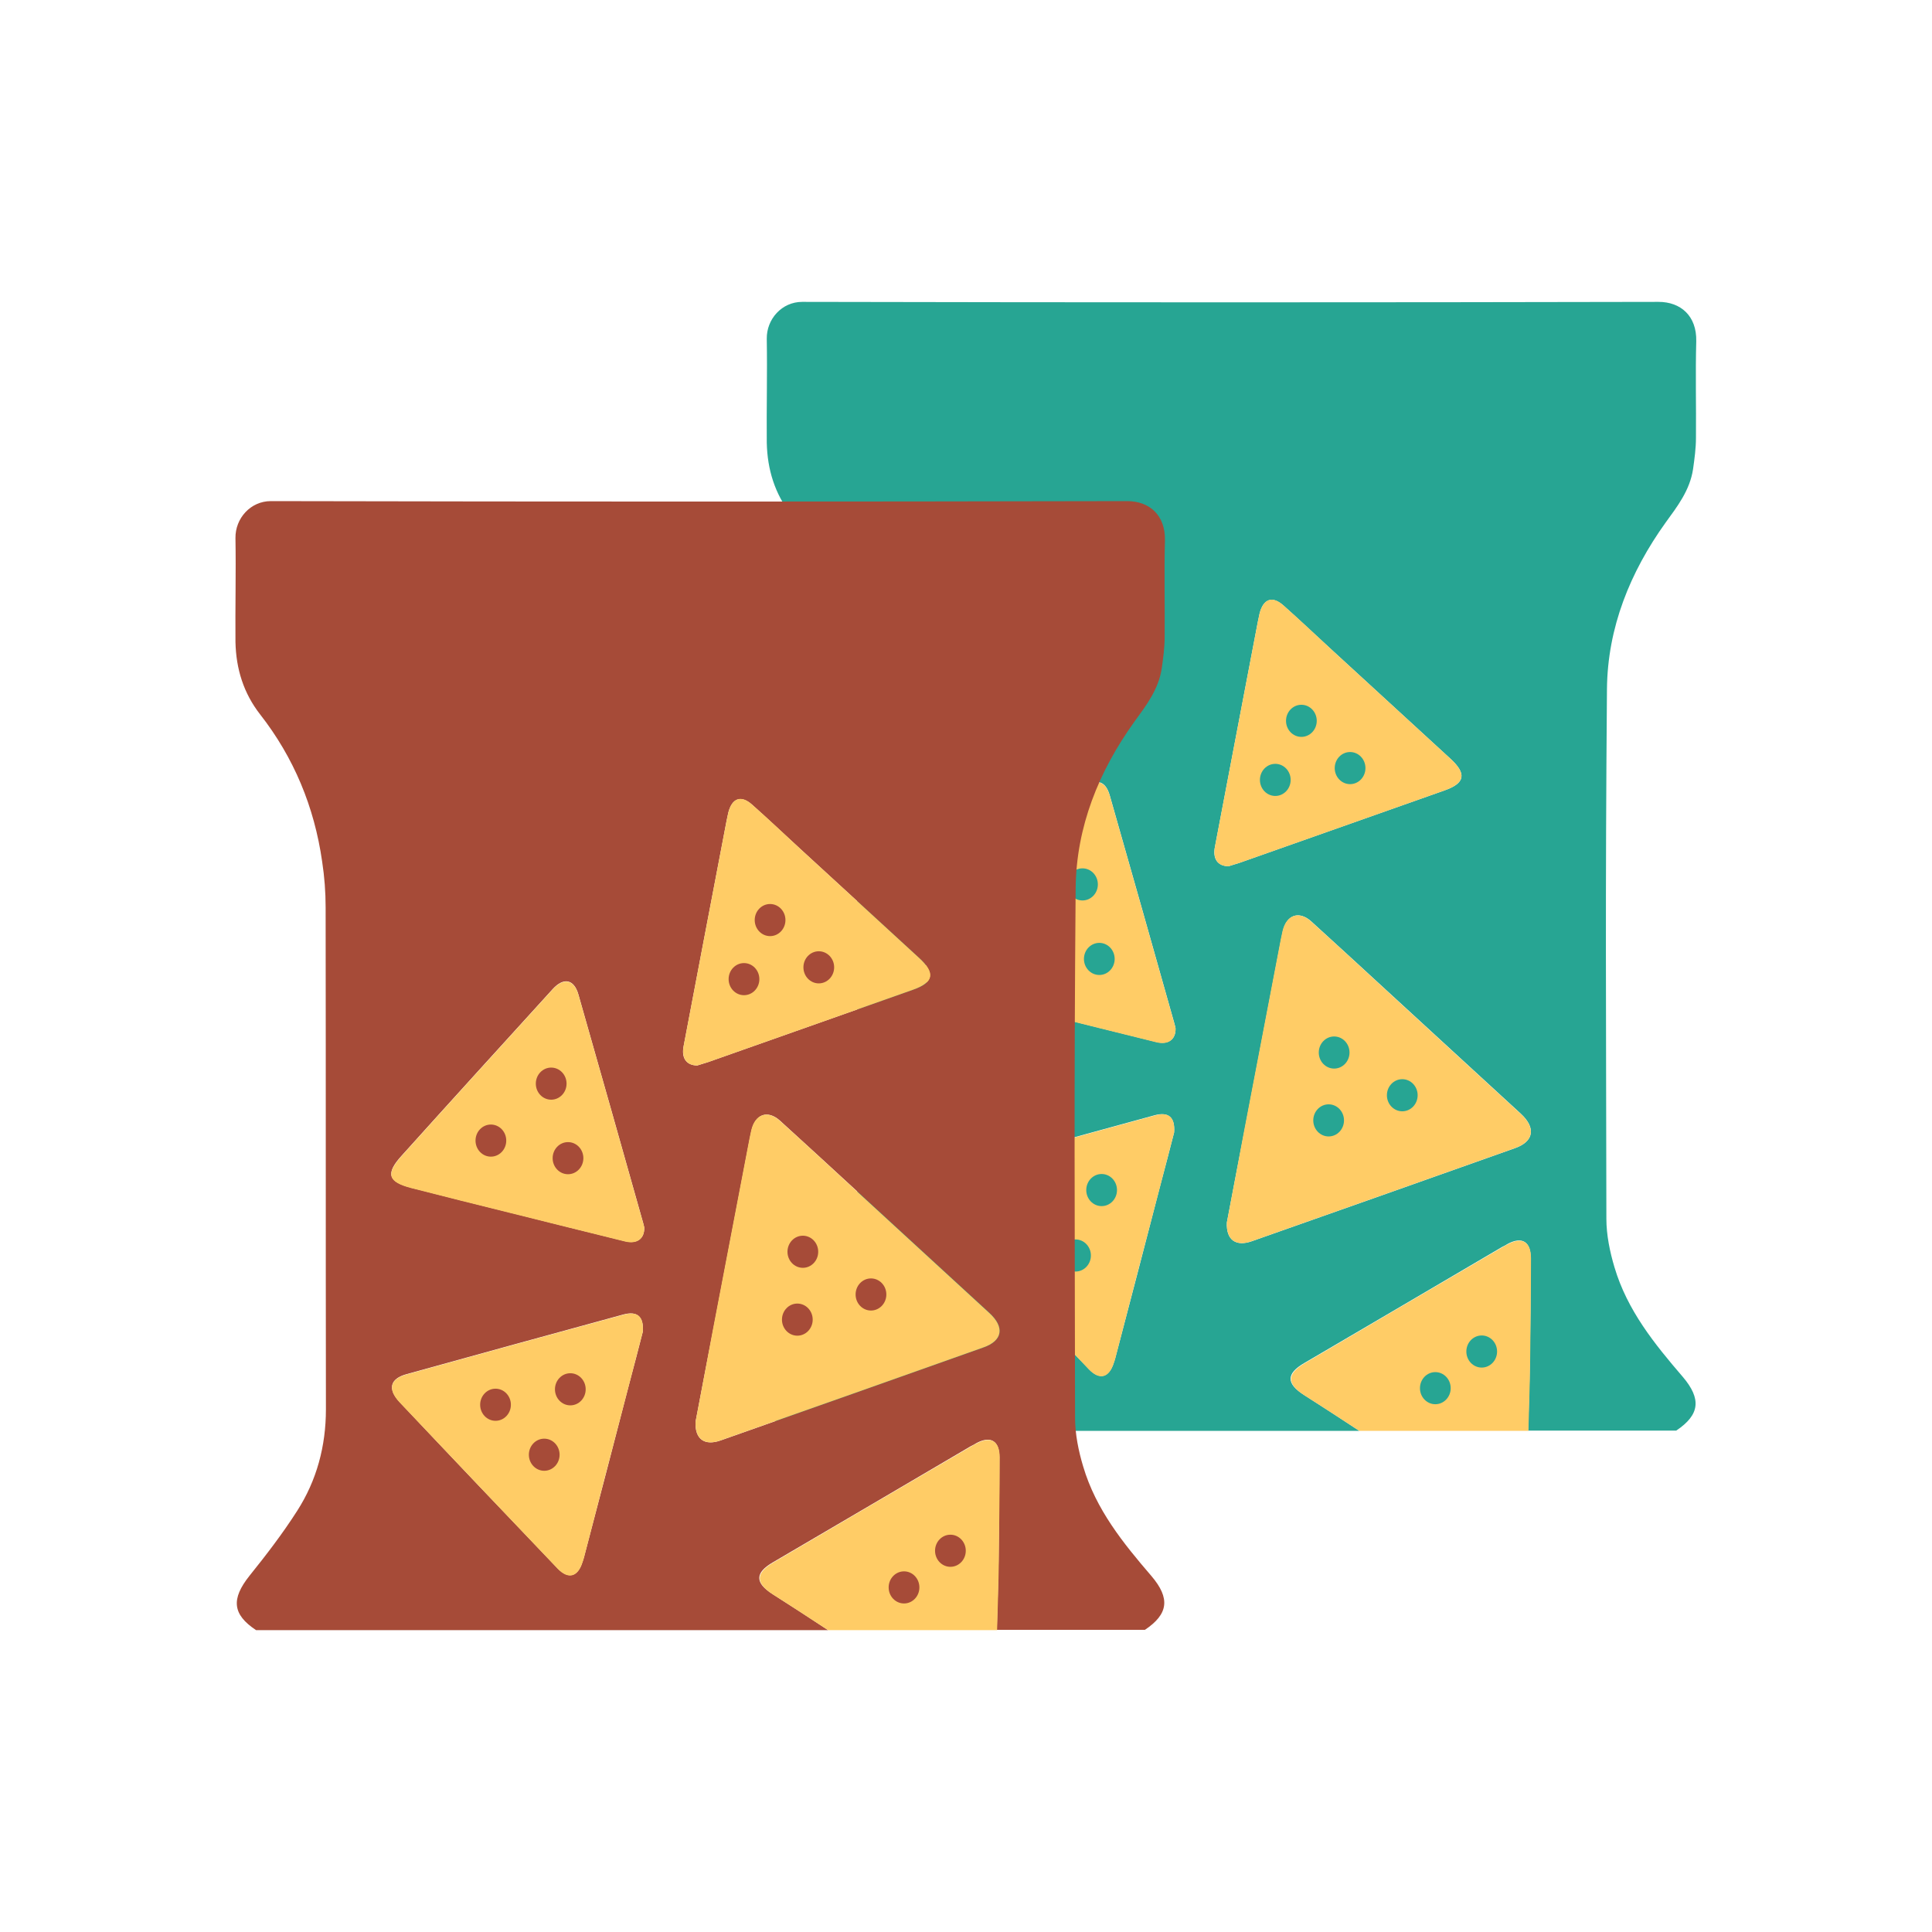 <svg width="200" height="200" viewBox="0 0 200 200" fill="none" xmlns="http://www.w3.org/2000/svg">
<g clip-path="url(#clip0_2092_6073)">
<path d="M140.721 148.125C120.973 148.125 101.255 148.125 81.506 148.125C79.045 146.494 78.925 144.895 80.816 142.512C82.557 140.348 84.267 138.121 85.768 135.77C87.779 132.634 88.739 129.09 88.739 125.264C88.709 104.16 88.739 94.407 88.709 73.302C88.709 71.734 88.589 70.135 88.349 68.567C87.539 62.891 85.408 57.78 81.927 53.327C80.216 51.132 79.436 48.623 79.376 45.832C79.345 42.257 79.436 38.651 79.376 35.076C79.345 33.038 80.936 31.25 83.037 31.25C112.599 31.313 142.162 31.313 171.694 31.25C173.975 31.25 175.655 32.693 175.595 35.327C175.505 38.651 175.595 42.006 175.565 45.33C175.565 46.396 175.415 47.494 175.265 48.56C174.935 50.755 173.645 52.417 172.414 54.111C168.753 59.222 166.412 64.961 166.352 71.327C166.172 93.404 166.262 104.097 166.292 126.174C166.292 127.836 166.652 129.592 167.132 131.191C168.452 135.644 171.274 139.125 174.185 142.512C176.166 144.832 175.956 146.463 173.525 148.094C168.422 148.094 163.29 148.094 158.188 148.094C158.248 145.71 158.338 143.358 158.368 140.975C158.428 137.4 158.458 133.794 158.458 130.219C158.458 128.526 157.558 127.993 156.117 128.745C155.907 128.871 155.697 128.996 155.487 129.09C148.674 133.104 141.861 137.087 135.019 141.101C133.128 142.198 133.128 143.233 135.019 144.425C136.939 145.648 138.83 146.871 140.721 148.125ZM127.005 126.55C126.915 128.4 127.966 129.059 129.586 128.494C138.65 125.296 147.744 122.097 156.808 118.867C158.788 118.177 159.029 116.766 157.438 115.292C152.966 111.184 148.494 107.076 144.022 102.968C141.261 100.428 138.5 97.888 135.739 95.379C134.478 94.25 133.188 94.689 132.798 96.383C132.738 96.665 132.678 96.947 132.618 97.229C131.357 103.815 130.097 110.4 128.836 116.986C128.206 120.247 127.575 123.508 127.005 126.55ZM121.543 117.236C121.663 115.637 120.943 115.073 119.532 115.449C112.059 117.487 104.556 119.557 97.083 121.627C95.372 122.097 95.102 123.163 96.362 124.512C101.795 130.282 107.257 136.02 112.719 141.728C113.83 142.888 114.82 142.606 115.3 141.069C115.36 140.912 115.39 140.756 115.45 140.599C117.011 134.641 118.572 128.714 120.102 122.756C120.613 120.843 121.123 118.898 121.543 117.236ZM121.693 106.449C121.663 106.355 121.633 106.135 121.573 105.947C119.352 98.076 117.131 90.205 114.88 82.334C114.43 80.734 113.35 80.515 112.209 81.769C106.987 87.508 101.765 93.247 96.573 99.017C94.892 100.867 95.162 101.714 97.593 102.341C101.014 103.219 104.406 104.066 107.827 104.912C111.789 105.916 115.751 106.888 119.682 107.86C120.913 108.174 121.723 107.641 121.693 106.449ZM127.185 89.672C127.485 89.578 127.906 89.452 128.296 89.327C135.379 86.818 142.432 84.341 149.515 81.832C151.676 81.079 151.856 80.107 150.145 78.539C146.033 74.776 141.921 70.982 137.81 67.219C136.159 65.713 134.538 64.177 132.858 62.672C131.717 61.668 130.787 61.982 130.397 63.487C130.337 63.769 130.277 64.052 130.217 64.334C129.436 68.41 128.656 72.519 127.876 76.595C127.185 80.264 126.465 83.965 125.775 87.633C125.505 88.888 126.045 89.672 127.185 89.672Z" fill="#27A593"/>
<path d="M140.721 148.125C138.83 146.902 136.94 145.648 135.049 144.456C133.188 143.265 133.188 142.23 135.049 141.132C141.862 137.118 148.675 133.136 155.517 129.122C155.727 128.996 155.938 128.871 156.148 128.777C157.588 128.024 158.489 128.557 158.489 130.251C158.489 133.826 158.429 137.432 158.399 141.007C158.369 143.39 158.279 145.773 158.219 148.125C152.366 148.125 146.544 148.125 140.721 148.125Z" fill="#FFCC66"/>
<path d="M127.005 126.55C127.576 123.54 128.206 120.247 128.806 116.986C130.067 110.4 131.327 103.815 132.588 97.23C132.648 96.947 132.708 96.665 132.768 96.383C133.158 94.721 134.448 94.25 135.709 95.379C138.5 97.888 141.231 100.428 143.992 102.968C148.464 107.076 152.936 111.184 157.408 115.292C159.029 116.766 158.789 118.177 156.778 118.867C147.714 122.097 138.62 125.296 129.556 128.494C127.966 129.059 126.915 128.369 127.005 126.55Z" fill="#FFCC66"/>
<path d="M121.543 117.237C121.093 118.93 120.613 120.843 120.102 122.787C118.542 128.745 116.981 134.672 115.451 140.63C115.421 140.787 115.36 140.944 115.3 141.101C114.82 142.637 113.83 142.92 112.719 141.759C107.257 136.021 101.795 130.282 96.363 124.543C95.102 123.195 95.372 122.129 97.083 121.658C104.556 119.589 112.029 117.519 119.532 115.481C120.943 115.073 121.663 115.606 121.543 117.237Z" fill="#FFCC66"/>
<path d="M121.693 106.449C121.723 107.641 120.913 108.205 119.682 107.892C115.721 106.92 111.759 105.916 107.827 104.944C104.406 104.097 101.014 103.251 97.593 102.372C95.162 101.745 94.892 100.93 96.573 99.048C101.765 93.278 106.987 87.54 112.209 81.801C113.35 80.547 114.43 80.766 114.88 82.365C117.131 90.237 119.352 98.108 121.573 105.979C121.633 106.136 121.663 106.324 121.693 106.449Z" fill="#FFCC66"/>
<path d="M127.186 89.672C126.045 89.672 125.535 88.888 125.775 87.633C126.465 83.964 127.186 80.264 127.876 76.595C128.656 72.518 129.436 68.41 130.217 64.334C130.277 64.051 130.337 63.769 130.397 63.487C130.787 61.982 131.717 61.637 132.858 62.672C134.539 64.145 136.159 65.682 137.81 67.219C141.922 70.982 146.033 74.776 150.145 78.539C151.856 80.107 151.646 81.079 149.515 81.832C142.462 84.341 135.379 86.818 128.296 89.327C127.876 89.452 127.456 89.578 127.186 89.672Z" fill="#FFCC66"/>
<path d="M153.386 141.571C154.265 141.571 154.977 140.827 154.977 139.909C154.977 138.991 154.265 138.247 153.386 138.247C152.508 138.247 151.796 138.991 151.796 139.909C151.796 140.827 152.508 141.571 153.386 141.571Z" fill="#27A593"/>
<path d="M148.584 145.365C149.463 145.365 150.175 144.621 150.175 143.703C150.175 142.785 149.463 142.041 148.584 142.041C147.706 142.041 146.994 142.785 146.994 143.703C146.994 144.621 147.706 145.365 148.584 145.365Z" fill="#27A593"/>
<path d="M145.163 115.041C146.042 115.041 146.754 114.297 146.754 113.379C146.754 112.461 146.042 111.717 145.163 111.717C144.285 111.717 143.572 112.461 143.572 113.379C143.572 114.297 144.285 115.041 145.163 115.041Z" fill="#27A593"/>
<path d="M138.11 110.619C138.989 110.619 139.701 109.875 139.701 108.957C139.701 108.039 138.989 107.295 138.11 107.295C137.232 107.295 136.519 108.039 136.519 108.957C136.519 109.875 137.232 110.619 138.11 110.619Z" fill="#27A593"/>
<path d="M137.54 117.644C138.418 117.644 139.13 116.9 139.13 115.982C139.13 115.064 138.418 114.32 137.54 114.32C136.661 114.32 135.949 115.064 135.949 115.982C135.949 116.9 136.661 117.644 137.54 117.644Z" fill="#27A593"/>
<path d="M114.04 124.857C114.919 124.857 115.631 124.112 115.631 123.195C115.631 122.277 114.919 121.532 114.04 121.532C113.162 121.532 112.449 122.277 112.449 123.195C112.449 124.112 113.162 124.857 114.04 124.857Z" fill="#27A593"/>
<path d="M106.297 126.456C107.175 126.456 107.887 125.712 107.887 124.794C107.887 123.876 107.175 123.132 106.297 123.132C105.418 123.132 104.706 123.876 104.706 124.794C104.706 125.712 105.418 126.456 106.297 126.456Z" fill="#27A593"/>
<path d="M113.8 100.93C114.678 100.93 115.39 100.186 115.39 99.268C115.39 98.35 114.678 97.606 113.8 97.606C112.921 97.606 112.209 98.35 112.209 99.268C112.209 100.186 112.921 100.93 113.8 100.93Z" fill="#27A593"/>
<path d="M112.059 93.215C112.938 93.215 113.65 92.471 113.65 91.553C113.65 90.635 112.938 89.891 112.059 89.891C111.181 89.891 110.468 90.635 110.468 91.553C110.468 92.471 111.181 93.215 112.059 93.215Z" fill="#27A593"/>
<path d="M134.719 76.282C135.597 76.282 136.309 75.538 136.309 74.62C136.309 73.702 135.597 72.958 134.719 72.958C133.84 72.958 133.128 73.702 133.128 74.62C133.128 75.538 133.84 76.282 134.719 76.282Z" fill="#27A593"/>
<path d="M132.018 82.397C132.896 82.397 133.608 81.653 133.608 80.734C133.608 79.817 132.896 79.073 132.018 79.073C131.139 79.073 130.427 79.817 130.427 80.734C130.427 81.653 131.139 82.397 132.018 82.397Z" fill="#27A593"/>
<path d="M139.761 81.174C140.639 81.174 141.351 80.43 141.351 79.512C141.351 78.594 140.639 77.85 139.761 77.85C138.882 77.85 138.17 78.594 138.17 79.512C138.17 80.43 138.882 81.174 139.761 81.174Z" fill="#27A593"/>
<path d="M105.817 99.111C106.695 99.111 107.407 98.367 107.407 97.449C107.407 96.531 106.695 95.787 105.817 95.787C104.938 95.787 104.226 96.531 104.226 97.449C104.226 98.367 104.938 99.111 105.817 99.111Z" fill="#27A593"/>
<path d="M111.339 131.63C112.217 131.63 112.929 130.886 112.929 129.968C112.929 129.05 112.217 128.306 111.339 128.306C110.46 128.306 109.748 129.05 109.748 129.968C109.748 130.886 110.46 131.63 111.339 131.63Z" fill="#27A593"/>
</g>
<g clip-path="url(#clip1_2092_6073)">
<path d="M85.721 168.75C65.972 168.75 46.254 168.75 26.506 168.75C24.045 167.119 23.925 165.52 25.816 163.137C27.556 160.973 29.267 158.746 30.768 156.395C32.779 153.259 33.739 149.715 33.739 145.889C33.709 124.785 33.739 115.032 33.709 93.927C33.709 92.359 33.589 90.76 33.349 89.192C32.539 83.516 30.408 78.405 26.926 73.952C25.216 71.757 24.435 69.248 24.375 66.457C24.345 62.882 24.435 59.276 24.375 55.701C24.345 53.663 25.936 51.875 28.037 51.875C57.599 51.938 87.161 51.938 116.694 51.875C118.975 51.875 120.655 53.318 120.595 55.952C120.505 59.276 120.595 62.631 120.565 65.955C120.565 67.021 120.415 68.119 120.265 69.185C119.935 71.38 118.644 73.042 117.414 74.736C113.752 79.847 111.411 85.586 111.351 91.952C111.171 114.029 111.261 124.722 111.291 146.799C111.291 148.461 111.651 150.217 112.132 151.816C113.452 156.269 116.273 159.75 119.185 163.137C121.165 165.457 120.955 167.088 118.524 168.719C113.422 168.719 108.29 168.719 103.188 168.719C103.248 166.335 103.338 163.983 103.368 161.6C103.428 158.025 103.458 154.419 103.458 150.844C103.458 149.151 102.558 148.618 101.117 149.37C100.907 149.496 100.697 149.621 100.487 149.715C93.674 153.729 86.861 157.712 80.018 161.726C78.127 162.823 78.127 163.858 80.018 165.05C81.939 166.273 83.83 167.496 85.721 168.75ZM72.005 147.175C71.915 149.025 72.965 149.684 74.586 149.119C83.65 145.921 92.744 142.722 101.807 139.492C103.788 138.802 104.028 137.391 102.438 135.917C97.966 131.809 93.494 127.701 89.022 123.593C86.261 121.053 83.5 118.513 80.739 116.004C79.478 114.875 78.188 115.314 77.797 117.008C77.737 117.29 77.677 117.572 77.617 117.854C76.357 124.44 75.096 131.025 73.836 137.611C73.206 140.872 72.575 144.133 72.005 147.175ZM66.543 137.861C66.663 136.262 65.942 135.698 64.532 136.074C57.059 138.112 49.556 140.182 42.083 142.252C40.372 142.722 40.102 143.788 41.362 145.137C46.794 150.907 52.257 156.645 57.719 162.353C58.83 163.513 59.82 163.231 60.3 161.694C60.36 161.537 60.39 161.381 60.45 161.224C62.011 155.266 63.572 149.339 65.102 143.381C65.612 141.468 66.123 139.523 66.543 137.861ZM66.693 127.074C66.663 126.98 66.633 126.76 66.573 126.572C64.352 118.701 62.131 110.83 59.88 102.959C59.43 101.36 58.349 101.14 57.209 102.394C51.987 108.133 46.764 113.872 41.572 119.642C39.892 121.492 40.162 122.339 42.593 122.966C46.014 123.844 49.406 124.691 52.827 125.537C56.789 126.541 60.75 127.513 64.682 128.485C65.912 128.799 66.723 128.266 66.693 127.074ZM72.185 110.297C72.485 110.203 72.905 110.077 73.296 109.952C80.379 107.443 87.431 104.966 94.514 102.457C96.675 101.704 96.855 100.732 95.145 99.164C91.033 95.401 86.921 91.607 82.809 87.844C81.159 86.338 79.538 84.802 77.857 83.297C76.717 82.293 75.787 82.607 75.396 84.112C75.336 84.394 75.276 84.677 75.216 84.959C74.436 89.035 73.656 93.144 72.875 97.22C72.185 100.889 71.465 104.589 70.775 108.258C70.504 109.513 71.045 110.297 72.185 110.297Z" fill="#A64B38"/>
<path d="M85.721 168.75C83.83 167.527 81.94 166.273 80.049 165.081C78.188 163.889 78.188 162.855 80.049 161.757C86.862 157.743 93.674 153.761 100.517 149.747C100.727 149.621 100.937 149.496 101.148 149.402C102.588 148.649 103.489 149.182 103.489 150.876C103.489 154.45 103.428 158.057 103.398 161.632C103.368 164.015 103.278 166.398 103.218 168.75C97.366 168.75 91.544 168.75 85.721 168.75Z" fill="#FFCC66"/>
<path d="M72.005 147.175C72.576 144.165 73.206 140.872 73.806 137.61C75.067 131.025 76.327 124.44 77.588 117.854C77.648 117.572 77.708 117.29 77.768 117.008C78.158 115.346 79.448 114.875 80.709 116.004C83.5 118.513 86.231 121.053 88.992 123.593C93.464 127.701 97.936 131.809 102.408 135.917C104.029 137.391 103.789 138.802 101.778 139.492C92.714 142.722 83.62 145.921 74.556 149.119C72.966 149.684 71.915 148.994 72.005 147.175Z" fill="#FFCC66"/>
<path d="M66.543 137.861C66.093 139.555 65.613 141.468 65.102 143.412C63.542 149.37 61.981 155.297 60.45 161.255C60.42 161.412 60.36 161.569 60.3 161.726C59.82 163.262 58.83 163.544 57.719 162.384C52.257 156.645 46.795 150.907 41.362 145.168C40.102 143.82 40.372 142.753 42.083 142.283C49.556 140.213 57.029 138.144 64.532 136.105C65.943 135.698 66.663 136.231 66.543 137.861Z" fill="#FFCC66"/>
<path d="M66.693 127.074C66.723 128.266 65.913 128.83 64.682 128.516C60.721 127.544 56.759 126.541 52.827 125.569C49.406 124.722 46.014 123.875 42.593 122.997C40.162 122.37 39.892 121.555 41.573 119.673C46.765 113.903 51.987 108.164 57.209 102.426C58.349 101.171 59.43 101.391 59.88 102.99C62.131 110.861 64.352 118.732 66.573 126.604C66.633 126.76 66.663 126.948 66.693 127.074Z" fill="#FFCC66"/>
<path d="M72.185 110.296C71.045 110.296 70.535 109.513 70.775 108.258C71.465 104.589 72.185 100.889 72.876 97.22C73.656 93.143 74.436 89.035 75.217 84.958C75.277 84.676 75.337 84.394 75.397 84.112C75.787 82.606 76.717 82.261 77.858 83.296C79.538 84.77 81.159 86.307 82.81 87.843C86.921 91.606 91.033 95.401 95.145 99.164C96.856 100.732 96.646 101.704 94.515 102.457C87.462 104.965 80.379 107.443 73.296 109.952C72.876 110.077 72.456 110.202 72.185 110.296Z" fill="#FFCC66"/>
<path d="M98.386 162.196C99.265 162.196 99.977 161.452 99.977 160.534C99.977 159.616 99.265 158.872 98.386 158.872C97.508 158.872 96.796 159.616 96.796 160.534C96.796 161.452 97.508 162.196 98.386 162.196Z" fill="#A64B38"/>
<path d="M93.584 165.99C94.463 165.99 95.175 165.246 95.175 164.328C95.175 163.41 94.463 162.666 93.584 162.666C92.706 162.666 91.993 163.41 91.993 164.328C91.993 165.246 92.706 165.99 93.584 165.99Z" fill="#A64B38"/>
<path d="M90.163 135.666C91.041 135.666 91.754 134.922 91.754 134.004C91.754 133.086 91.041 132.342 90.163 132.342C89.284 132.342 88.572 133.086 88.572 134.004C88.572 134.922 89.284 135.666 90.163 135.666Z" fill="#A64B38"/>
<path d="M83.11 131.244C83.988 131.244 84.701 130.5 84.701 129.582C84.701 128.664 83.988 127.92 83.11 127.92C82.231 127.92 81.519 128.664 81.519 129.582C81.519 130.5 82.231 131.244 83.11 131.244Z" fill="#A64B38"/>
<path d="M82.54 138.269C83.418 138.269 84.13 137.525 84.13 136.607C84.13 135.69 83.418 134.945 82.54 134.945C81.661 134.945 80.949 135.69 80.949 136.607C80.949 137.525 81.661 138.269 82.54 138.269Z" fill="#A64B38"/>
<path d="M59.04 145.482C59.918 145.482 60.63 144.737 60.63 143.82C60.63 142.902 59.918 142.157 59.04 142.157C58.161 142.157 57.449 142.902 57.449 143.82C57.449 144.737 58.161 145.482 59.04 145.482Z" fill="#A64B38"/>
<path d="M51.297 147.081C52.175 147.081 52.887 146.337 52.887 145.419C52.887 144.501 52.175 143.757 51.297 143.757C50.418 143.757 49.706 144.501 49.706 145.419C49.706 146.337 50.418 147.081 51.297 147.081Z" fill="#A64B38"/>
<path d="M58.8 121.555C59.678 121.555 60.39 120.811 60.39 119.893C60.39 118.975 59.678 118.231 58.8 118.231C57.921 118.231 57.209 118.975 57.209 119.893C57.209 120.811 57.921 121.555 58.8 121.555Z" fill="#A64B38"/>
<path d="M57.059 113.84C57.937 113.84 58.65 113.096 58.65 112.178C58.65 111.26 57.937 110.516 57.059 110.516C56.18 110.516 55.468 111.26 55.468 112.178C55.468 113.096 56.18 113.84 57.059 113.84Z" fill="#A64B38"/>
<path d="M79.719 96.907C80.597 96.907 81.309 96.163 81.309 95.245C81.309 94.327 80.597 93.583 79.719 93.583C78.84 93.583 78.128 94.327 78.128 95.245C78.128 96.163 78.84 96.907 79.719 96.907Z" fill="#A64B38"/>
<path d="M77.017 103.022C77.896 103.022 78.608 102.278 78.608 101.36C78.608 100.442 77.896 99.698 77.017 99.698C76.139 99.698 75.427 100.442 75.427 101.36C75.427 102.278 76.139 103.022 77.017 103.022Z" fill="#A64B38"/>
<path d="M84.76 101.799C85.639 101.799 86.351 101.055 86.351 100.137C86.351 99.219 85.639 98.475 84.76 98.475C83.882 98.475 83.17 99.219 83.17 100.137C83.17 101.055 83.882 101.799 84.76 101.799Z" fill="#A64B38"/>
<path d="M50.816 119.736C51.695 119.736 52.407 118.992 52.407 118.074C52.407 117.156 51.695 116.412 50.816 116.412C49.938 116.412 49.226 117.156 49.226 118.074C49.226 118.992 49.938 119.736 50.816 119.736Z" fill="#A64B38"/>
<path d="M56.339 152.255C57.217 152.255 57.929 151.511 57.929 150.593C57.929 149.675 57.217 148.931 56.339 148.931C55.46 148.931 54.748 149.675 54.748 150.593C54.748 151.511 55.46 152.255 56.339 152.255Z" fill="#A64B38"/>
</g>
<defs>
<clipPath id="clip0_2092_6073">
<rect width="96.25" height="116.875" fill="white" transform="translate(79.376 31.25)"/>
</clipPath>
<clipPath id="clip1_2092_6073">
<rect width="96.25" height="116.875" fill="white" transform="translate(24.375 51.875)"/>
</clipPath>
</defs>
</svg>
